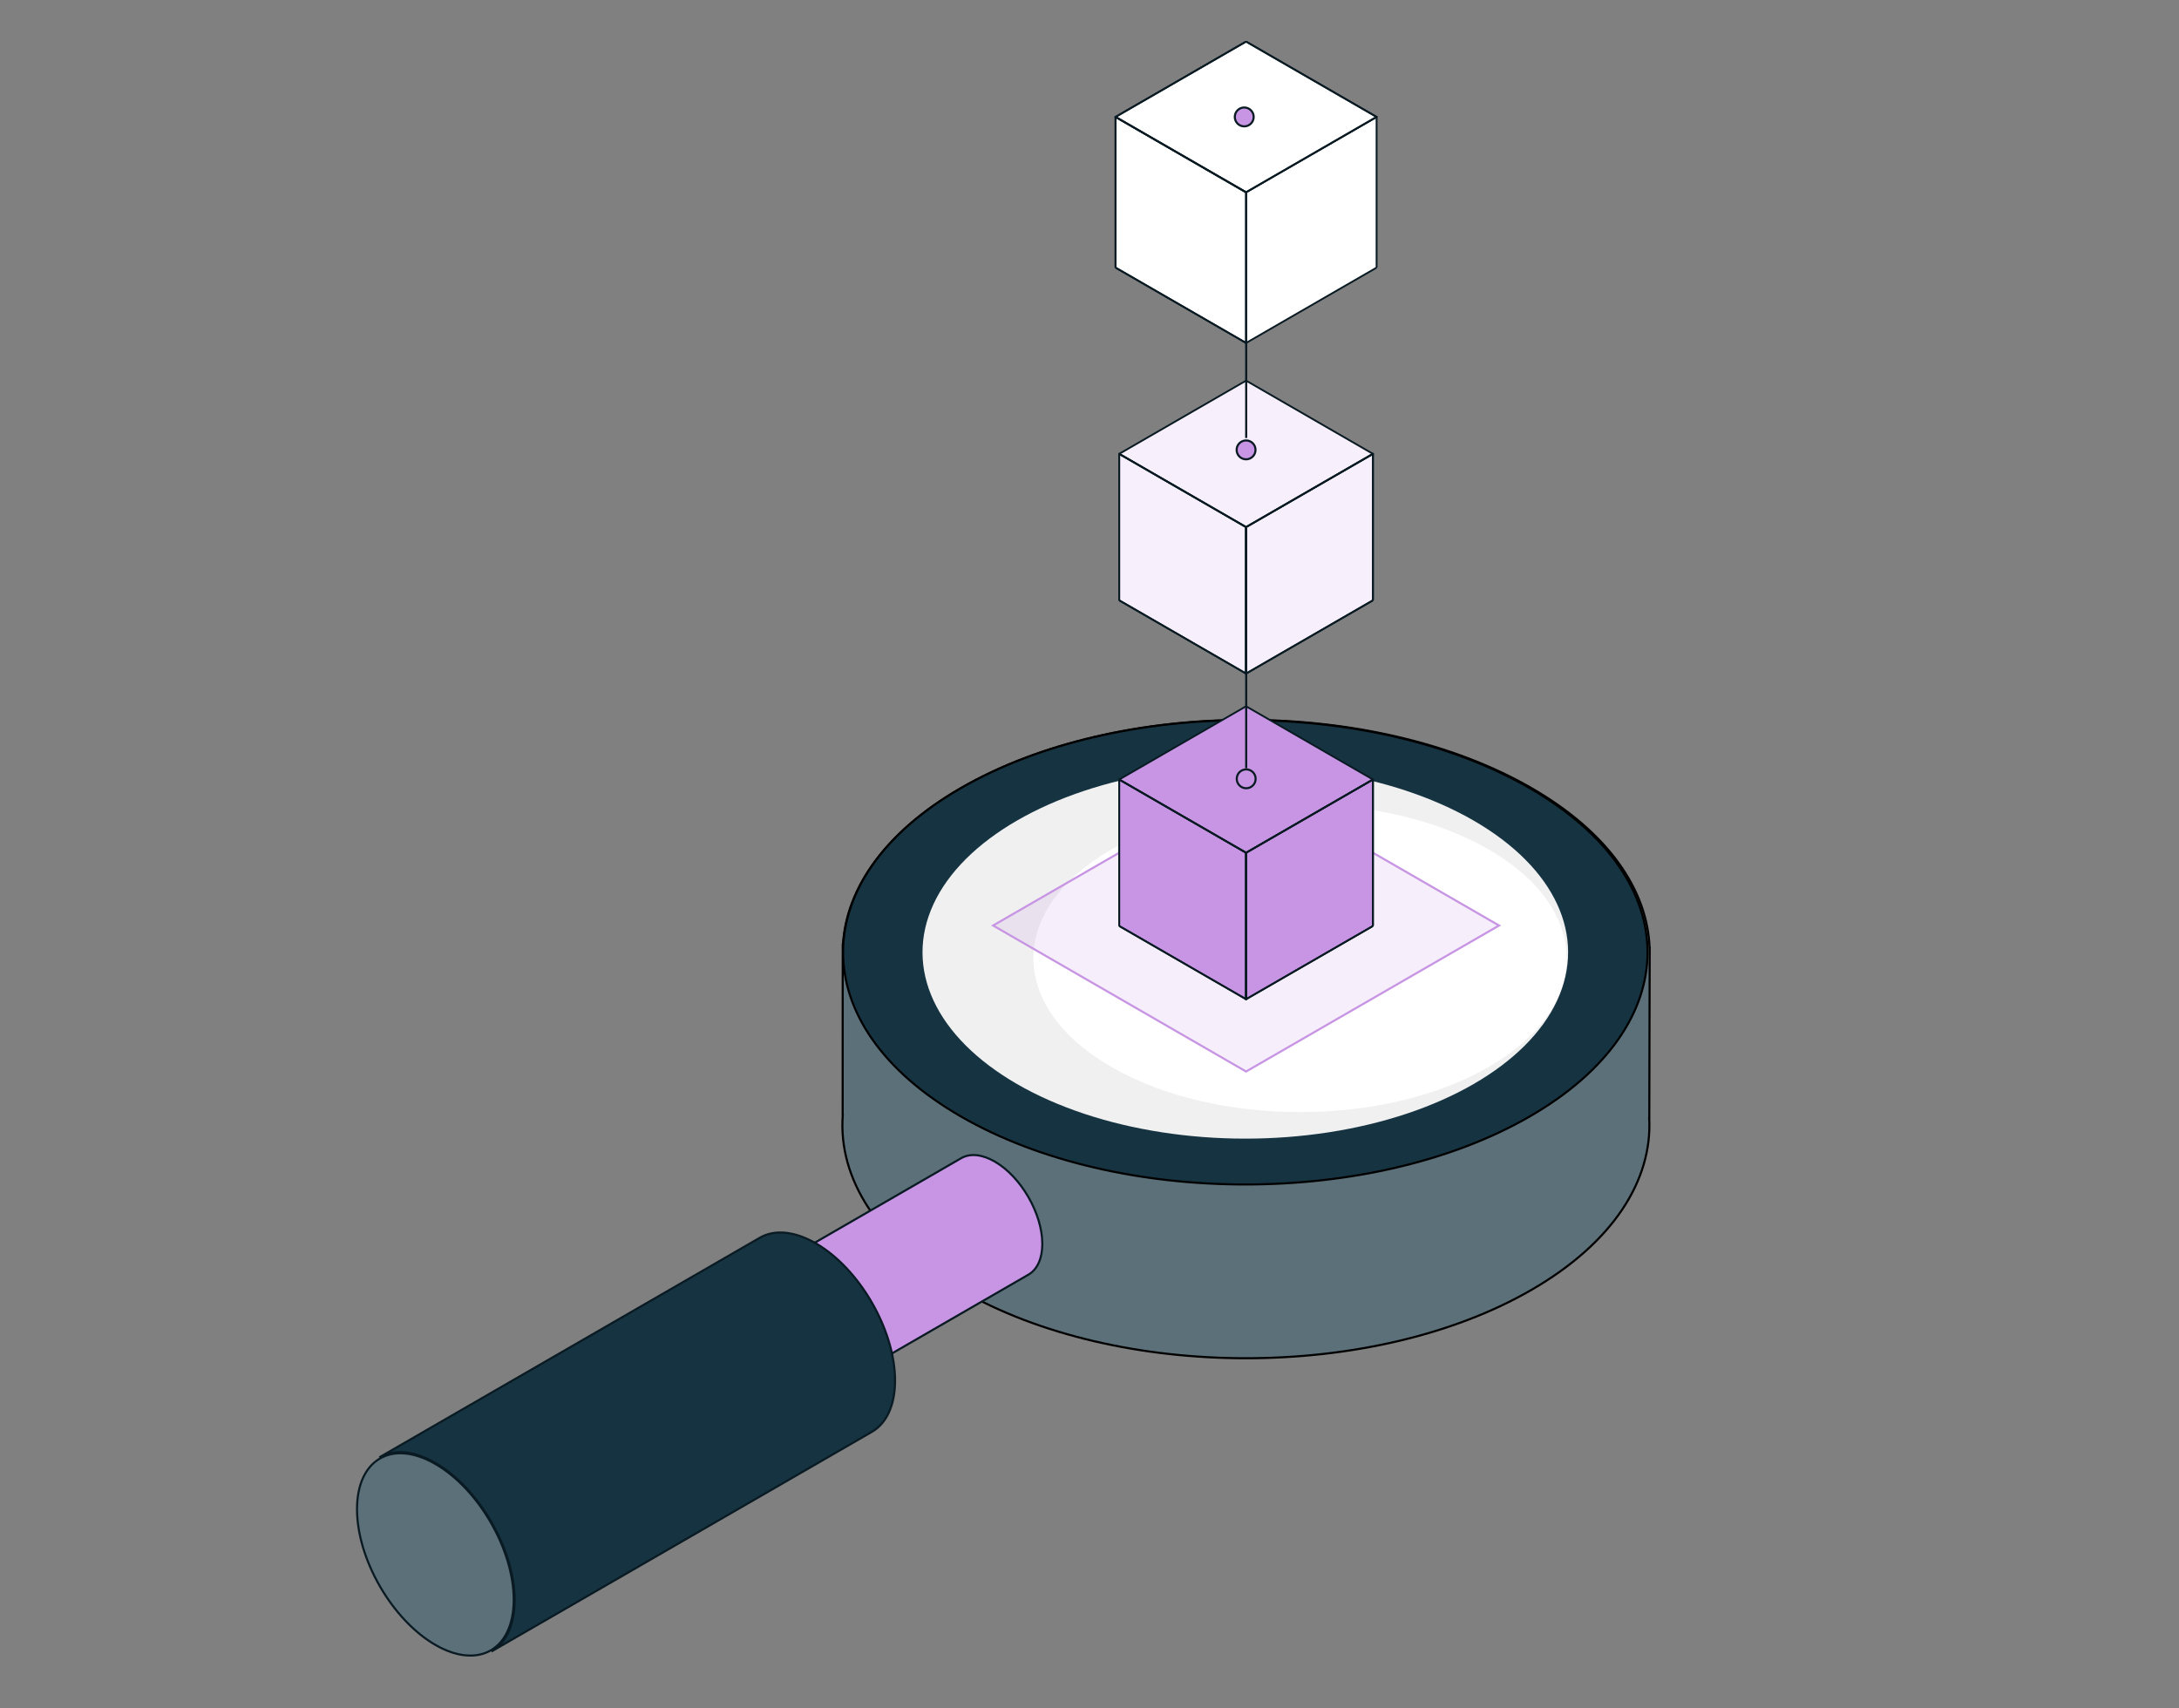 <svg width="500" height="392" viewBox="0 0 500 392" fill="none" xmlns="http://www.w3.org/2000/svg">
<rect x="0" y="0" width="500" height="392" fill="#808080" stroke="none"/>
<g clip-path="url(#clip0_4417_21188)">
<path fill-rule="evenodd" clip-rule="evenodd" d="M193.379 256.005C192.326 270.43 201.338 285.055 220.415 296.069C256.574 316.946 315.199 316.946 351.358 296.069C370.15 285.22 379.176 270.866 378.435 256.651L378.452 256.653L378.541 219.102C378.544 218.869 378.544 218.635 378.542 218.402L378.544 217.593L378.525 217.598C378.061 204.28 369.028 191.042 351.425 180.879C315.266 160.002 256.641 160.002 220.482 180.878C203.211 190.85 194.189 203.78 193.417 216.843L193.372 216.839L193.372 217.935C193.36 218.424 193.36 218.913 193.371 219.402L193.359 256.01L193.379 256.005Z" fill="#5C707A"/>
<path d="M193.379 256.005L193.618 256.022L193.642 255.694L193.322 255.772L193.379 256.005ZM351.358 296.069L351.478 296.277L351.358 296.069ZM378.435 256.651L378.458 256.412L378.181 256.386L378.195 256.664L378.435 256.651ZM378.452 256.653L378.429 256.892L378.691 256.916L378.692 256.653L378.452 256.653ZM378.541 219.102L378.301 219.099L378.301 219.102L378.541 219.102ZM378.542 218.402L378.302 218.401L378.302 218.404L378.542 218.402ZM378.544 217.593L378.784 217.594L378.785 217.287L378.487 217.36L378.544 217.593ZM378.525 217.598L378.285 217.607L378.295 217.902L378.582 217.831L378.525 217.598ZM220.482 180.878L220.362 180.671L220.482 180.878ZM193.417 216.843L193.396 217.082L193.642 217.103L193.657 216.857L193.417 216.843ZM193.372 216.839L193.393 216.6L193.132 216.578L193.132 216.839L193.372 216.839ZM193.372 217.935L193.612 217.94L193.612 217.935L193.372 217.935ZM193.371 219.402L193.611 219.403L193.611 219.397L193.371 219.402ZM193.359 256.01L193.119 256.01L193.119 256.315L193.416 256.243L193.359 256.01ZM220.535 295.861C201.504 284.874 192.575 270.323 193.618 256.022L193.14 255.987C192.078 270.538 201.172 285.236 220.295 296.277L220.535 295.861ZM351.238 295.861C333.204 306.274 309.552 311.487 285.887 311.487C262.222 311.487 238.57 306.274 220.535 295.861L220.295 296.277C238.42 306.741 262.16 311.967 285.887 311.967C309.614 311.967 333.354 306.741 351.478 296.277L351.238 295.861ZM378.195 256.664C378.93 270.756 369.985 285.038 351.238 295.861L351.478 296.277C370.316 285.401 379.422 270.976 378.675 256.639L378.195 256.664ZM378.474 256.414L378.458 256.412L378.413 256.89L378.429 256.892L378.474 256.414ZM378.301 219.102L378.212 256.652L378.692 256.653L378.781 219.103L378.301 219.102ZM378.302 218.404C378.304 218.636 378.304 218.867 378.301 219.099L378.781 219.106C378.784 218.87 378.785 218.635 378.782 218.4L378.302 218.404ZM378.304 217.593L378.302 218.401L378.782 218.403L378.784 217.594L378.304 217.593ZM378.582 217.831L378.602 217.826L378.487 217.36L378.468 217.365L378.582 217.831ZM351.305 181.086C368.865 191.225 377.825 204.399 378.285 217.607L378.765 217.59C378.297 204.16 369.191 190.859 351.545 180.671L351.305 181.086ZM220.602 181.086C238.636 170.674 262.288 165.461 285.953 165.461C309.618 165.461 333.27 170.674 351.305 181.086L351.545 180.671C333.42 170.206 309.68 164.981 285.953 164.981C262.226 164.981 238.486 170.206 220.362 180.671L220.602 181.086ZM193.657 216.857C194.423 203.903 203.373 191.033 220.602 181.086L220.362 180.671C203.049 190.666 193.956 203.658 193.177 216.829L193.657 216.857ZM193.438 216.604L193.393 216.6L193.351 217.078L193.396 217.082L193.438 216.604ZM193.132 216.839L193.132 217.934L193.612 217.935L193.612 216.839L193.132 216.839ZM193.611 219.397C193.6 218.911 193.6 218.426 193.612 217.94L193.132 217.929C193.12 218.422 193.12 218.915 193.131 219.408L193.611 219.397ZM193.131 219.402L193.119 256.01L193.599 256.01L193.611 219.403L193.131 219.402ZM193.416 256.243L193.436 256.238L193.322 255.772L193.302 255.776L193.416 256.243Z" fill="black"/>
<path d="M220.487 256.241C184.443 235.431 184.443 201.691 220.487 180.881C256.531 160.071 314.97 160.071 351.014 180.881C387.058 201.691 387.058 235.431 351.014 256.241C314.97 277.051 256.531 277.051 220.487 256.241Z" fill="#163341" stroke="black" stroke-width="0.48"/>
<ellipse cx="60.48" cy="60.48" rx="60.48" ry="60.48" transform="matrix(-0.866 0.5 -0.866 -0.5 390.505 218.561)" fill="#F0F0F0"/>
<g style="mix-blend-mode:lighten">
<ellipse cx="49.95" cy="49.95" rx="49.95" ry="49.95" transform="matrix(-0.866 0.5 -0.866 -0.5 384.826 219.918)" fill="white"/>
</g>
<ellipse cx="12.6" cy="12.6" rx="12.6" ry="12.6" transform="matrix(-6.38835e-08 1 -0.866 -0.5 181.568 306.897)" fill="#D9D9D9"/>
<path d="M180.973 319.087C180.973 322.311 179.908 324.921 177.777 326.151L235.974 292.551C238.104 291.321 239.17 288.711 239.17 285.487C239.17 278.528 234.284 270.066 228.258 266.587C225.465 264.974 222.673 264.592 220.542 265.822L162.345 299.422C164.451 298.206 167.204 298.566 169.963 300.131L170.061 300.187C176.088 303.666 180.973 312.128 180.973 319.087Z" fill="#C795E3" stroke="#091A23" stroke-width="0.48"/>
<path d="M99.901 377.514C89.972 371.781 81.922 357.839 81.922 346.374C81.922 334.908 89.972 330.261 99.901 335.994C109.83 341.726 117.88 355.668 117.88 367.134C117.88 378.599 109.83 383.246 99.901 377.514Z" fill="#5C707A" stroke="#091A23" stroke-width="0.48"/>
<path fill-rule="evenodd" clip-rule="evenodd" d="M118.085 367.254C118.085 372.628 116.31 376.977 112.759 379.028L200.054 328.628C203.605 326.577 205.38 322.228 205.381 316.854L205.381 316.854C205.381 305.257 197.239 291.154 187.196 285.355L187.197 285.354C182.542 282.667 177.888 282.03 174.337 284.08L87.042 334.48C90.593 332.43 95.246 333.067 99.9 335.753L99.899 335.754C109.943 341.553 118.085 355.656 118.086 367.254L118.085 367.254Z" fill="#163341"/>
<path d="M118.085 367.254L117.965 367.046L117.845 367.116L117.845 367.254L118.085 367.254ZM200.054 328.628L200.174 328.836L200.054 328.628ZM205.381 316.854L205.261 316.647L205.141 316.716L205.141 316.854L205.381 316.854ZM205.381 316.854L205.501 317.062L205.621 316.993L205.621 316.854L205.381 316.854ZM187.196 285.355L187.076 285.147L186.715 285.355L187.076 285.563L187.196 285.355ZM187.197 285.354L187.317 285.562L187.677 285.354L187.317 285.146L187.197 285.354ZM174.337 284.08L174.217 283.872L174.337 284.08ZM99.9 335.753L100.021 335.961L100.38 335.753L100.02 335.546L99.9 335.753ZM99.899 335.754L99.779 335.546L99.419 335.754L99.779 335.962L99.899 335.754ZM118.086 367.254L118.206 367.461L118.326 367.392L118.326 367.254L118.086 367.254ZM112.879 379.236C116.536 377.124 118.325 372.67 118.325 367.254L117.845 367.254C117.845 372.586 116.084 376.831 112.639 378.82L112.879 379.236ZM199.934 328.42L112.639 378.82L112.879 379.236L200.174 328.836L199.934 328.42ZM205.141 316.854C205.14 322.187 203.379 326.431 199.934 328.42L200.174 328.836C203.831 326.724 205.62 322.27 205.621 316.854L205.141 316.854ZM205.261 316.646L205.261 316.647L205.501 317.062L205.501 317.062L205.261 316.646ZM187.076 285.563C192.052 288.436 196.571 293.377 199.847 299.05C203.122 304.724 205.141 311.107 205.141 316.854L205.621 316.854C205.621 311.003 203.569 304.537 200.262 298.81C196.956 293.083 192.382 288.073 187.316 285.147L187.076 285.563ZM187.077 285.146L187.076 285.147L187.316 285.563L187.317 285.562L187.077 285.146ZM174.457 284.288C177.902 282.299 182.459 282.896 187.077 285.562L187.317 285.146C182.626 282.438 177.874 281.761 174.217 283.872L174.457 284.288ZM87.162 334.688L174.457 284.288L174.217 283.872L86.922 334.272L87.162 334.688ZM100.02 335.546C95.33 332.838 90.578 332.161 86.922 334.272L87.162 334.688C90.607 332.699 95.163 333.296 99.781 335.961L100.02 335.546ZM100.019 335.962L100.021 335.961L99.78 335.546L99.779 335.546L100.019 335.962ZM118.326 367.254C118.326 361.403 116.273 354.936 112.967 349.209C109.66 343.482 105.086 338.472 100.019 335.546L99.779 335.962C104.756 338.835 109.275 343.776 112.551 349.449C115.827 355.123 117.846 361.507 117.846 367.254L118.326 367.254ZM118.206 367.461L118.206 367.461L117.965 367.046L117.965 367.046L118.206 367.461Z" fill="#091A23"/>
<path d="M285.925 178.905L227.881 212.413L285.925 245.921L343.972 212.413L285.925 178.905Z" fill="#C795E3" fill-opacity="0.15" stroke="#C795E3" stroke-width="0.48"/>
<rect width="33.616" height="33.616" transform="matrix(0.866 0.5 -0.866 0.5 285.927 162.097)" fill="#C795E3"/>
<rect width="33.616" height="33.616" transform="matrix(0.866 0.5 0 1 256.814 178.905)" fill="#C795E3"/>
<rect width="33.616" height="33.616" transform="matrix(0.866 -0.5 0 1 285.927 195.714)" fill="#C795E3"/>
<rect width="33.616" height="33.616" transform="matrix(0.866 0.5 0 1 256.814 178.905)" fill="#C795E3"/>
<rect width="33.616" height="33.616" transform="matrix(0.866 -0.5 0 1 285.927 195.714)" fill="#C795E3"/>
<rect width="33.616" height="33.616" transform="matrix(0.866 0.5 -0.866 0.5 285.927 162.097)" stroke="#091A23" stroke-width="0.48" stroke-linejoin="bevel"/>
<rect width="33.616" height="33.616" transform="matrix(0.866 0.5 0 1 256.814 178.905)" stroke="#091A23" stroke-width="0.48" stroke-linejoin="bevel"/>
<rect width="33.616" height="33.616" transform="matrix(0.866 -0.5 0 1 285.927 195.714)" stroke="#091A23" stroke-width="0.48" stroke-linejoin="bevel"/>
<rect width="33.616" height="33.616" transform="matrix(0.866 0.5 0 1 256.814 178.905)" stroke="#091A23" stroke-width="0.48" stroke-linejoin="bevel"/>
<rect width="33.616" height="33.616" transform="matrix(0.866 -0.5 0 1 285.927 195.714)" stroke="#091A23" stroke-width="0.48" stroke-linejoin="bevel"/>
<rect width="33.616" height="33.616" transform="matrix(0.866 0.5 -0.866 0.5 285.927 87.358)" fill="#F7EFFB"/>
<rect width="33.616" height="33.616" transform="matrix(0.866 0.5 0 1 256.814 104.166)" fill="#F7EFFB"/>
<rect width="33.616" height="33.616" transform="matrix(0.866 -0.5 0 1 285.927 120.974)" fill="#F7EFFB"/>
<rect width="33.616" height="33.616" transform="matrix(0.866 0.5 0 1 256.814 104.165)" fill="#F7EFFB"/>
<rect width="33.616" height="33.616" transform="matrix(0.866 -0.5 0 1 285.927 120.973)" fill="#F7EFFB"/>
<rect width="33.616" height="33.616" transform="matrix(0.866 0.5 -0.866 0.5 285.927 87.358)" stroke="#091A23" stroke-width="0.48" stroke-linejoin="bevel"/>
<rect width="33.616" height="33.616" transform="matrix(0.866 0.5 0 1 256.814 104.166)" stroke="#091A23" stroke-width="0.48" stroke-linejoin="bevel"/>
<rect width="33.616" height="33.616" transform="matrix(0.866 -0.5 0 1 285.927 120.974)" stroke="#091A23" stroke-width="0.48" stroke-linejoin="bevel"/>
<rect width="33.616" height="33.616" transform="matrix(0.866 0.5 0 1 256.814 104.165)" stroke="#091A23" stroke-width="0.48" stroke-linejoin="bevel"/>
<rect width="33.616" height="33.616" transform="matrix(0.866 -0.5 0 1 285.927 120.973)" stroke="#091A23" stroke-width="0.48" stroke-linejoin="bevel"/>
<line y1="-0.24" x2="36.093" y2="-0.24" transform="matrix(-0.866 -0.5 -0.5 0.866 315.748 61.651)" stroke="white" stroke-width="0.48"/>
<rect width="34.584" height="34.584" transform="matrix(-3.14107e-06 -1 -0.866 0.5 315.877 61.42)" fill="white" stroke="#091A23" stroke-width="0.48" stroke-linejoin="bevel"/>
<rect width="34.584" height="34.585" transform="matrix(-3.14107e-06 -1 -0.866 -0.5 285.927 78.712)" fill="white" stroke="#091A23" stroke-width="0.48" stroke-linejoin="bevel"/>
<rect width="34.584" height="34.585" transform="matrix(0.866 -0.5 -0.866 -0.5 285.927 44.126)" fill="white" stroke="#091A23" stroke-width="0.48" stroke-linejoin="bevel"/>
<rect width="34.584" height="34.585" transform="matrix(-3.14107e-06 -1 -0.866 -0.5 285.924 78.712)" stroke="#091A23" stroke-width="0.48" stroke-linejoin="bevel"/>
<rect width="34.584" height="34.585" transform="matrix(0.866 -0.5 -0.866 -0.5 285.924 44.126)" stroke="#091A23" stroke-width="0.48" stroke-linejoin="bevel"/>
<path d="M285.929 105.419C287.125 105.419 288.095 104.449 288.095 103.252C288.095 102.055 287.125 101.085 285.929 101.085C284.732 101.085 283.762 102.055 283.762 103.252C283.762 104.449 284.732 105.419 285.929 105.419Z" fill="#C795E3" stroke="#091A23" stroke-width="0.48"/>
<path d="M285.507 29.002C286.703 29.002 287.674 28.032 287.674 26.835C287.674 25.638 286.703 24.668 285.507 24.668C284.31 24.668 283.34 25.638 283.34 26.835C283.34 28.032 284.31 29.002 285.507 29.002Z" fill="#C795E3" stroke="#091A23" stroke-width="0.48"/>
<path d="M285.956 180.912C287.152 180.912 288.122 179.942 288.122 178.745C288.122 177.548 287.152 176.578 285.956 176.578C284.759 176.578 283.789 177.548 283.789 178.745C283.789 179.942 284.759 180.912 285.956 180.912Z" fill="#C795E3" stroke="#091A23" stroke-width="0.48"/>
<path d="M285.955 176.324L285.955 154.219" stroke="#091A23" stroke-width="0.48"/>
<path d="M285.955 100.523L285.955 78.418" stroke="#091A23" stroke-width="0.48"/>
</g>
<defs>
<clipPath id="clip0_4417_21188">
<rect width="500" height="392" fill="white"/>
</clipPath>
</defs>
</svg>
